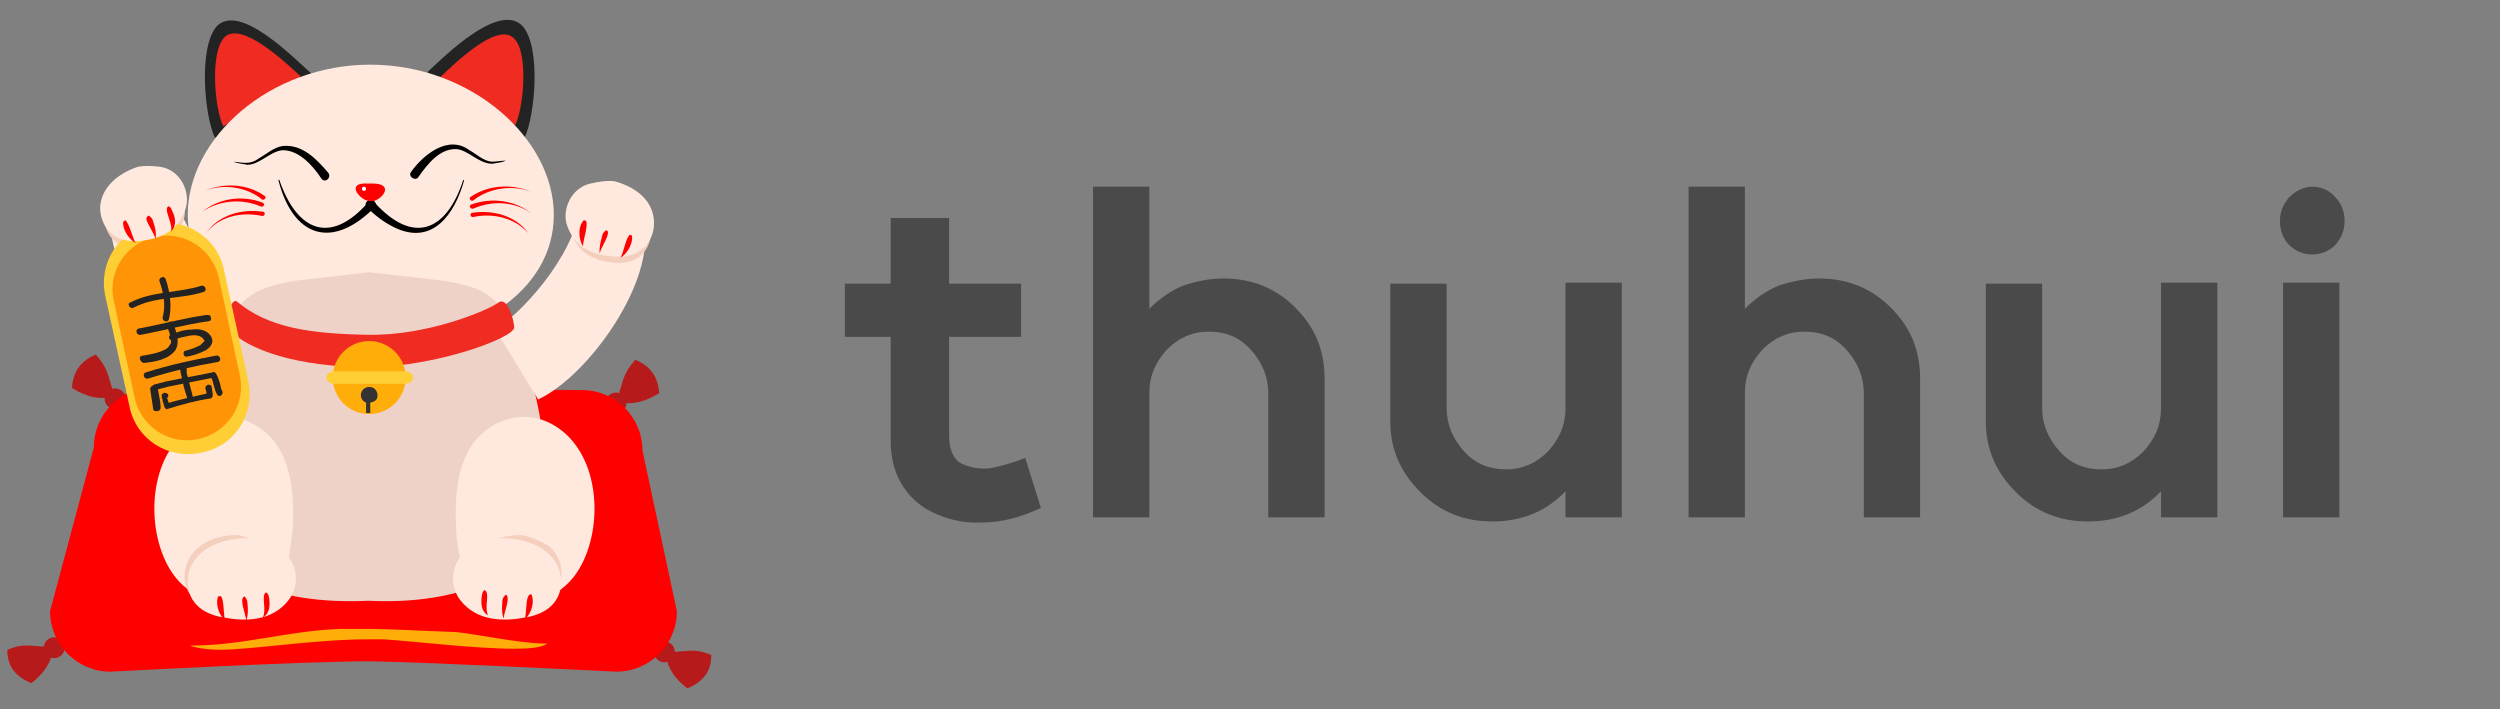 <?xml version="1.0" encoding="utf-8"?>
<!-- Generator: Adobe Illustrator 27.5.0, SVG Export Plug-In . SVG Version: 6.00 Build 0)  -->
<svg version="1.1" id="Layer_1" xmlns="http://www.w3.org/2000/svg" xmlns:xlink="http://www.w3.org/1999/xlink" x="0px" y="0px"
	 viewBox="0 0 239.7 68" style="enable-background:new 0 0 239.7 68;" xml:space="preserve">
<rect x="0" y="0" width="239.7" height="68" fill="#808080" stroke="none"/>
<style type="text/css">
	.st0{fill:#232323;}
	.st1{fill:#EF2B22;}
	.st2{fill:#4A4A4A;}
	.st3{fill:#FFE9DE;}
	.st4{fill:#B71A1A;}
	.st5{fill:#FF0000;}
	.st6{fill:#FFAD08;}
	.st7{fill:#F4CFBE;}
	.st8{fill:#EFD2C7;}
	.st9{fill:#FFCE34;}
	.st10{fill:#FF9406;}
	.st11{fill:#333333;}
	.st12{fill:#FFFFFF;}
</style>
<g>
	<path class="st0" d="M50.3,13.2c1-2.1,1.6-8.7-0.2-10.7c-2.2-2.3-7.3,2.7-9.1,4.4c1,1.8,2.3,3.5,5.4,5.1
		C48.3,13,50.3,13.2,50.3,13.2z"/>
	<path class="st1" d="M49.4,12c0.8-1.6,1.3-6.9-0.1-8.3c-1.6-1.7-5.8,2.5-7.1,3.7c0.8,1.3,2.1,2.1,4.4,3.3C48,11.4,49.4,12,49.4,12z
		"/>
</g>
<g>
	<path class="st0" d="M20.6,13.2c-1-2.1-1.6-8.7,0.2-10.7C23,0.3,28,5.4,29.8,7c-1,1.8-2.2,3.5-5.3,5.1C22.6,13,20.6,13.2,20.6,13.2
		z"/>
	<path class="st1" d="M21.4,12.1c-0.8-1.6-1.3-7,0.1-8.5c1.6-1.7,6,2.5,7.3,3.7c-0.8,1.3-2.3,2.1-4.6,3.3
		C22.8,11.4,21.4,12.1,21.4,12.1z"/>
</g>
<g>
	<path class="st2" d="M98.3,43.9l1.5,4.8c-1.9,0.9-3.8,1.4-5.7,1.4c-1.9,0.1-3.7-0.4-5.3-1.3c-2.2-1.4-3.4-3.6-3.4-6.5v-10H81v-5.1
		h4.4v-6.3H91v6.3h6.9v5.1H91v9.4c0,1.4,0.4,2.3,1.1,2.7c0.8,0.4,1.7,0.6,2.8,0.5C95.9,44.7,97.1,44.4,98.3,43.9z"/>
	<path class="st2" d="M117.3,26.7c2.7,0,5,0.9,6.9,2.8s2.8,4.1,2.8,6.8v13.3h-5.4V37.7c0-1.6-0.6-3-1.7-4.2s-2.4-1.7-4-1.7
		s-2.9,0.6-4,1.7c-1.1,1.2-1.7,2.5-1.7,4.2v11.9h-5.4V17.9h5.4v11.7c0.9-0.9,2-1.7,3.2-2.2C114.6,27,115.9,26.7,117.3,26.7z"/>
	<path class="st2" d="M150.1,27.1h5.4v22.5h-5.4v-2.5c-1.9,2-4.3,2.9-7,2.9s-5-0.9-6.9-2.8c-1.9-1.9-2.9-4.1-2.9-6.8V27.2h5.4v11.9
		c0,1.6,0.6,3,1.7,4.2c1.1,1.2,2.4,1.7,4,1.7s2.9-0.6,4-1.7c1.1-1.2,1.7-2.5,1.7-4.2V27.1z"/>
	<path class="st2" d="M174.4,26.7c2.7,0,5,0.9,6.9,2.8s2.8,4.1,2.8,6.8v13.3h-5.4V37.7c0-1.6-0.6-3-1.7-4.2c-1.1-1.2-2.4-1.7-4-1.7
		s-2.9,0.6-4,1.7c-1.1,1.2-1.7,2.5-1.7,4.2v11.9h-5.4V17.9h5.4v11.7c0.9-0.9,2-1.7,3.2-2.2C171.7,27,173,26.7,174.4,26.7z"/>
	<path class="st2" d="M207.2,27.1h5.4v22.5h-5.4v-2.5c-1.9,2-4.3,2.9-7,2.9s-5-0.9-6.9-2.8c-1.9-1.9-2.9-4.1-2.9-6.8V27.2h5.4v11.9
		c0,1.6,0.6,3,1.7,4.2c1.1,1.2,2.4,1.7,4,1.7s2.9-0.6,4-1.7c1.1-1.2,1.7-2.5,1.7-4.2V27.1z"/>
	<path class="st2" d="M223.9,23.5c-0.6,0.6-1.4,0.9-2.2,0.9s-1.6-0.3-2.2-0.9c-0.6-0.6-0.9-1.4-0.9-2.3s0.3-1.6,0.9-2.3
		c0.6-0.6,1.4-1,2.2-1s1.6,0.3,2.2,1c0.6,0.6,0.9,1.4,0.9,2.3S224.5,22.8,223.9,23.5z M218.9,49.6V27.1h5.4v22.5H218.9z"/>
</g>
<path class="st3" d="M53.1,20.6C53.1,28,45.2,33,35.5,33C25.9,33,18,28,18,20.6S25.9,6.2,35.5,6.2C45.2,6.2,53.1,13.3,53.1,20.6z"/>
<path class="st4" d="M4.7,62c-1.9,0-2.3-0.4-4,0.3c0,1.4,0.6,2.5,2.3,3.2c1.2-0.9,1.9-2,2-3L4.7,62z"/>
<circle class="st4" cx="5.2" cy="62.1" r="1"/>
<path class="st4" d="M64.2,62.5c1.9,0,2.3-0.4,4,0.3c0,1.4-0.6,2.5-2.3,3.2c-1.2-0.9-1.9-2-2-3L64.2,62.5z"/>
<circle class="st4" cx="63.7" cy="62.5" r="1"/>
<path class="st4" d="M59.2,38.2c0.6-1.8,0.5-2.3,1.7-3.7c1.3,0.5,2.2,1.5,2.3,3.2c-1.3,0.8-2.5,1.1-3.5,0.9L59.2,38.2z"/>
<path class="st4" d="M58.7,39.6c0.5,0.2,1.1-0.1,1.3-0.6s-0.1-1.1-0.6-1.3s-1.1,0.1-1.3,0.6S58.2,39.4,58.7,39.6z"/>
<path class="st4" d="M10.9,37.7c-0.6-1.8-0.5-2.3-1.7-3.7c-1.3,0.5-2.2,1.5-2.3,3.2c1.3,0.8,2.5,1.1,3.5,0.9L10.9,37.7z"/>
<path class="st4" d="M11.4,39.2c-0.5,0.2-1.1-0.1-1.3-0.6s0.1-1.1,0.6-1.3s1.1,0.1,1.3,0.6S11.9,39,11.4,39.2z"/>
<path class="st5" d="M64.9,58.6c0,3.2-2.6,5.8-5.8,5.8c0,0-17.8-0.9-23.6-1c-6.4,0-24.9,1-24.9,1c-3.2,0-5.8-2.6-5.8-5.8L9,42.9
	c0-3.2,2.6-5.8,5.8-5.8l41,0.3c3.2,0,5.8,2.6,5.8,5.8L64.9,58.6"/>
<path class="st6" d="M35.1,60.3c-0.9,0-1.8,0-2.5,0c-5.2,0.2-9.2,1.6-14.4,1.6c0,0,1,0.4,2.9,0.4c2.9,0,9.2-1,14.1-1
	c0.6,0,1.1,0,1.6,0c3,0.2,8.8,0.9,12.5,0.9c1.5,0,2.6-0.1,3.2-0.5c-0.1,0-0.2,0-0.3,0c-2.3,0-6.5-0.9-8.5-1.1
	C40.5,60.5,37.6,60.3,35.1,60.3"/>
<path class="st3" d="M21.5,36.6c-5-2.1-11.9-11-10.8-16.6c1.8-0.5,4.5-1.3,6-2.5c0.1,4.4,5.3,10.2,8.6,12.2L21.5,36.6z"/>
<path class="st7" d="M13.2,17.3C11.6,17.8,10,19,10,20.9c0,1.2,0.9,3.2,3.6,3c1.6-0.2,3.3-0.8,4-2.8c0.5-1.5-0.5-3.4-2.2-3.7
	C13.8,17.1,13.2,17.3,13.2,17.3z"/>
<path class="st8" d="M51.7,39.6c-0.6-3.1-1.4-6.2-3-9.1c-1.5-2.7-3.4-3.1-6.3-3.6l-7-0.8l-7,0.8c-2.8,0.5-4.8,1-6.3,3.6
	c-1.6,2.8-2.4,5.9-3,9.1c-1,5.4-1.1,12.6,4.4,15.9c3.1,1.8,7.6,2.3,11.8,2.1c4.1,0.2,8.6-0.3,11.8-2.1C52.9,52.2,52.7,45,51.7,39.6z
	"/>
<path class="st3" d="M51.6,38.3c4.9-2.3,11.4-11.5,10.1-17c-1.8-0.4-4.5-1.1-6.1-2.2c0.1,4.4-4.9,10.4-8.1,12.5L51.6,38.3z"/>
<path class="st7" d="M59,18.7c1.7,0.5,3.3,1.6,3.4,3.4c0.1,1.2-0.7,3.3-3.4,3.1c-1.6-0.1-3.4-0.7-4.1-2.6c-0.5-1.5,0.3-3.4,2-3.8
	C58.4,18.5,59,18.7,59,18.7z"/>
<path class="st3" d="M59,17.4c1.8,0.5,3.6,1.7,3.7,3.8c0.1,1.4-0.8,3.6-3.8,3.4c-1.8-0.1-3.7-0.7-4.5-2.9c-0.6-1.6,0.4-3.7,2.2-4.1
	C58.3,17.2,59,17.4,59,17.4z"/>
<path class="st5" d="M60.6,22.6c0.1,1-0.7,1.9-1.1,2.1c0.3-0.5,0.5-1.9,0.9-2.2L60.6,22.6z"/>
<path class="st5" d="M57.8,22.4c0,0-0.4,1.2-0.3,1.9c0.1-0.6,1.1-1.9,0.7-2.2C58.1,22.1,58.1,22,57.8,22.4z"/>
<path class="st5" d="M55.9,21.2c-0.6,0.8-0.3,2,0,2.4c0-0.6,0.5-1.9,0.3-2.4C56.1,21.1,55.9,21.1,55.9,21.2z"/>
<path class="st1" d="M21.9,31.5c1.8,2.1,6.8,3.7,13.4,3.7c6.4,0,14-2.8,14-3.8c0-0.6-0.6-3-1.5-2.4c-0.9,0.7-6.7,3.2-12.5,3.1
	c-5.7-0.1-9.6-0.7-12.6-3.2C22.2,28.5,21.4,30.8,21.9,31.5z"/>
<path class="st3" d="M28.1,49.5c0-1.5,0-4.3-1.4-6.6c-1.6-2.5-4.7-3.7-7.5-2.4c-5,2.4-5.4,10-2.9,14.1c2.9,4.8,10,4,11.5-1.6
	C27.7,52.9,28.1,51.6,28.1,49.5z"/>
<path class="st7" d="M22.7,51.3c-2,0-4.1,0.8-4.8,2.8c-0.5,1.3-0.3,3.7,2.8,4.3c1.8,0.4,4,0.4,5.4-1.6c1-1.5,0.6-3.8-1.1-4.7
	C23.4,51.3,22.7,51.3,22.7,51.3z"/>
<path class="st3" d="M23.8,51.6c-2.3,0-4.8,0.8-5.6,3c-0.5,1.4-0.3,4,3.2,4.6c2.1,0.4,4.7,0.4,6.3-1.7c1.2-1.6,0.8-4.1-1.3-5.1
	C24.6,51.6,23.8,51.6,23.8,51.6z"/>
<path class="st5" d="M20.9,57.2c-0.3,1,0.3,2,0.7,2.3c-0.2-0.5-0.1-2-0.4-2.3C21.1,57.1,20.9,57.2,20.9,57.2z"/>
<path class="st5" d="M25.8,57.3c0.1,0.7,0.1,1.5-0.6,1.9c0.4-0.8-0.2-2.1,0.3-2.4C25.5,56.8,25.7,56.8,25.8,57.3z"/>
<path class="st5" d="M23.7,57.6c0,0,0.2,1.3-0.1,1.9c0-0.6-0.7-2-0.2-2.3C23.4,57.2,23.5,57.1,23.7,57.6z"/>
<path class="st3" d="M43.7,49.5c0-1.5,0-4.3,1.4-6.6c1.6-2.5,4.7-3.7,7.5-2.4c5,2.4,5.4,10,2.9,14.1c-2.9,4.8-10,4-11.5-1.6
	C44,52.9,43.7,51.6,43.7,49.5z"/>
<path class="st7" d="M49.9,51.3c-2,0-4.1,0.8-4.8,2.8c-0.5,1.3-0.3,3.7,2.8,4.3c1.8,0.4,4,0.4,5.4-1.6c1-1.5,0.6-3.8-1.1-4.7
	C50.6,51.3,49.9,51.3,49.9,51.3z"/>
<path class="st3" d="M48,51.6c2.3,0,4.8,0.8,5.6,3c0.5,1.4,0.3,4-3.2,4.6c-2.1,0.4-4.7,0.4-6.3-1.7c-1.2-1.6-0.8-4.1,1.3-5.1
	C47.1,51.6,48,51.6,48,51.6z"/>
<path class="st5" d="M51,57.1c0.3,1-0.3,2-0.7,2.3c0.2-0.5,0.1-2,0.4-2.3C50.8,56.9,51,57,51,57.1z"/>
<path class="st5" d="M46.2,57.1c-0.1,0.7-0.1,1.5,0.6,1.9c-0.4-0.8,0.2-2.1-0.3-2.4C46.4,56.6,46.3,56.6,46.2,57.1z"/>
<path class="st5" d="M48.2,57.4c0,0-0.2,1.3,0.1,1.9c0-0.6,0.7-2,0.2-2.3C48.5,57.1,48.5,56.9,48.2,57.4z"/>
<path class="st9" d="M23.8,36.5c0.7,3.2-1.3,6.3-4.5,6.9c-3.2,0.7-6.3-1.3-6.9-4.5l-2.3-10.5c-0.7-3.2,1.3-6.3,4.5-6.9
	c3.2-0.7,6.3,1.3,6.9,4.5L23.8,36.5z"/>
<path class="st10" d="M23,36c0.6,2.8-1.2,5.5-4,6.1s-5.5-1.2-6.1-4l-2-9.3c-0.6-2.8,1.2-5.5,4-6.1s5.5,1.2,6.1,4L23,36z"/>
<path class="st0" d="M14.2,36.3c2.2-0.7,4.4-1.2,6.7-1.6c0.4-0.1,0.2-0.7-0.2-0.6c-2.2,0.4-4.5,0.9-6.7,1.6
	C13.6,35.8,13.8,36.4,14.2,36.3z"/>
<path class="st0" d="M18.5,38.1c-0.1-0.5-0.3-1.1-0.4-1.6C18,36.3,18,36,17.9,35.8c0-0.1,0-0.2,0-0.3s0-0.1,0-0.2v-0.1
	c0-0.2,0-0.3-0.2-0.4c-0.1,0-0.4,0-0.4,0.2c-0.1,0.5,0.1,1,0.2,1.5c0.1,0.6,0.3,1.2,0.5,1.8C18,38.7,18.6,38.5,18.5,38.1z"/>
<path class="st0" d="M16.1,37.8C16.1,37.8,16,37.8,16.1,37.8c-0.2-0.2-0.5-0.2-0.6,0.1c0,0.2,0.1,0.4,0.1,0.6
	c0.1,0.2,0.1,0.4,0.2,0.6c0.1,0.1,0.2,0.2,0.3,0.1c1.3-0.4,2.7-0.8,4.1-1c0.1,0,0.2-0.2,0.2-0.3c0-0.3-0.1-0.6-0.1-0.8
	c-0.1-0.4-0.7-0.2-0.6,0.2c0.1,0.2,0.1,0.4,0.1,0.7c0.1-0.1,0.2-0.2,0.2-0.3c-1.4,0.3-2.7,0.6-4.1,1c0.1,0,0.2,0.1,0.3,0.1
	c0,0,0,0.1,0,0v-0.1c0-0.1-0.1-0.2-0.1-0.3S16,38.2,16,38.1V38c0-0.1,0,0,0,0.1c-0.2,0-0.3,0.1-0.5,0.1c0,0,0,0,0-0.1
	C15.7,38.5,16.3,38.1,16.1,37.8z"/>
<path class="st0" d="M15.4,39.1c0-0.7-0.2-1.3-0.3-2c-0.1,0.1-0.1,0.2-0.2,0.3c0.1-0.1,0.3-0.1,0.4-0.1c0.2-0.1,0.5-0.1,0.7-0.2
	c0.5-0.1,1-0.2,1.5-0.3c1-0.2,2-0.4,3-0.6c-0.1,0-0.2-0.1-0.3-0.1c0.3,0.5,0.3,1.2,0.6,1.7c0.2,0.4,0.7,0,0.5-0.3c0.1,0.1,0,0,0,0
	c0-0.1,0-0.1-0.1-0.2c0-0.2-0.1-0.4-0.1-0.5c-0.1-0.3-0.2-0.7-0.4-1c-0.1-0.1-0.2-0.2-0.3-0.1c-1,0.2-2,0.4-3.1,0.6
	c-0.5,0.1-1,0.2-1.5,0.3c-0.2,0.1-0.5,0.1-0.7,0.2c-0.2,0-0.4,0.1-0.5,0.2c-0.1,0-0.2,0.2-0.2,0.3c0.1,0.7,0.2,1.3,0.3,2
	C14.8,39.5,15.4,39.5,15.4,39.1z"/>
<path class="st0" d="M13.5,32.1c2.2-0.4,4.3-1,6.5-1.3c0.2,0,0.3-0.2,0.2-0.4c0-0.2-0.2-0.2-0.4-0.2c-2.2,0.3-4.3,0.9-6.5,1.3
	C12.9,31.6,13.1,32.2,13.5,32.1z"/>
<path class="st0" d="M13.8,34.8c1-0.1,2.3-0.3,3-1.2c0.5-0.8,0.1-1.8-0.2-2.6c-0.1-0.2-0.3-0.2-0.4-0.1C16,31,16,31.2,16,31.3
	c0.2,0.4,0.3,0.8,0.4,1.1c0,0.1,0,0.2,0,0.2c0,0.1,0,0.2,0,0.2c0,0.2-0.1,0.2-0.2,0.4s-0.5,0.4-0.8,0.5c-0.5,0.2-1.1,0.3-1.7,0.4
	c-0.2,0-0.3,0.1-0.3,0.3C13.5,34.7,13.7,34.8,13.8,34.8z"/>
<path class="st0" d="M16.6,32.6c0.5-0.2,1-0.3,1.5-0.4c0.5-0.1,1.1-0.1,1.4,0.3c0,0,0,0.1,0.1,0.1c0,0,0,0.1,0,0c0,0.1,0,0.1,0,0.1
	c-0.1,0.1-0.3,0.3-0.4,0.4c-0.4,0.2-0.9,0.4-1.3,0.5c-0.2,0-0.3,0.1-0.3,0.3s0.1,0.3,0.3,0.3c0.6-0.1,1.2-0.3,1.8-0.6
	c0.5-0.3,0.9-0.8,0.5-1.4c-0.4-0.6-1.2-0.7-1.8-0.6c-0.7,0-1.4,0.2-2,0.5C16,32.2,16.3,32.8,16.6,32.6z"/>
<path class="st0" d="M16.2,30.6c0.3-1.2,0.1-2.6-0.3-3.8c-0.1-0.2-0.2-0.3-0.4-0.2c-0.1,0-0.3,0.2-0.2,0.4c0.4,1.1,0.6,2.3,0.3,3.4
	C15.5,30.8,16.1,31,16.2,30.6z"/>
<path class="st0" d="M12.8,29.5c2.1-1.1,4.5-0.8,6.7-1.5c0.4-0.1,0.2-0.7-0.2-0.6c-2.2,0.7-4.7,0.5-6.8,1.6
	C12.1,29.1,12.5,29.7,12.8,29.5z"/>
<circle class="st6" cx="35.4" cy="36.2" r="3.5"/>
<path class="st11" d="M36.2,37.9c0-0.4-0.3-0.8-0.8-0.8c-0.4,0-0.8,0.3-0.8,0.8c0,0.3,0.2,0.6,0.5,0.7v1h0.4v-1
	C36,38.5,36.2,38.3,36.2,37.9z"/>
<path class="st9" d="M39.6,36.2c0,0.3-0.3,0.6-0.7,0.6H32c-0.4,0-0.7-0.3-0.7-0.6s0.3-0.6,0.7-0.6h6.8
	C39.2,35.6,39.6,35.8,39.6,36.2z"/>
<path class="st3" d="M13.2,16c-1.8,0.6-3.5,1.9-3.6,3.9c0,1.4,0.9,3.5,3.9,3.2c1.8-0.2,3.6-0.9,4.3-3.1c0.5-1.6-0.5-3.7-2.4-4
	C13.9,15.8,13.2,16,13.2,16z"/>
<path class="st5" d="M11.8,21.3c0,1,0.8,1.8,1.2,2c-0.3-0.5-0.6-1.9-1-2.2C12,21.1,11.8,21.3,11.8,21.3z"/>
<path class="st5" d="M16.5,20.2c0.3,0.6,0.5,1.4-0.1,2c0.2-0.8-0.7-2-0.3-2.4C16.2,19.8,16.3,19.7,16.5,20.2z"/>
<path class="st5" d="M14.6,21c0,0,0.5,1.2,0.3,1.9c-0.1-0.6-1.1-1.8-0.8-2.1C14.2,20.7,14.2,20.5,14.6,21z"/>
<path d="M39.4,16.5c1.2-1.7,3.6-3.6,5.6-2.1c0.6,0.3,1.4,1.1,2.2,1.1c0.4,0,0.9-0.1,1.3-0.1c-0.4,0.2-0.8,0.2-1.3,0.3
	c-1.3,0-2.3-1.3-3.4-1.4c-1.6-0.1-2.8,1.4-3.7,2.7C39.8,17.4,39.1,16.9,39.4,16.5L39.4,16.5z"/>
<path d="M30.8,17.1c-0.8-1.2-2.1-2.7-3.7-2.7c-1.2,0.1-2.2,1.4-3.4,1.4c-0.4-0.1-0.9-0.1-1.3-0.3c0.9,0.1,1.6,0.3,2.4-0.3
	c0.7-0.4,1.5-1.1,2.3-1.2c1.9-0.2,3.3,1.3,4.4,2.6C31.8,17.1,31.1,17.6,30.8,17.1L30.8,17.1z"/>
<path d="M35.9,19.4c3.7,4.1,6.9,2.8,8.5-2.1c0-0.1,0.1,0,0.1,0c-0.9,3.2-3,6.3-6.7,4.5c-1-0.5-1.8-1.1-2.6-1.9
	c-0.2-0.2-0.2-0.4,0-0.6C35.5,19.1,35.8,19.2,35.9,19.4L35.9,19.4z"/>
<path d="M35.9,19.9c-4.1,4.1-7.8,2.8-9.2-2.6c0-0.1,0.1-0.1,0.1,0c1.7,4.9,4.9,6.2,8.5,2.1C35.7,18.9,36.3,19.5,35.9,19.9L35.9,19.9
	z"/>
<path class="st5" d="M35.3,17.6c-0.2,0-1.2-0.1-1.2,0.5c0,0.4,0.7,1.2,1.5,1.2c0.9,0,2.3-1.6,0.3-1.7H35.3z"/>
<circle class="st12" cx="34.9" cy="18.1" r="0.2"/>
<path class="st5" d="M45.1,18.9c1.7-1.2,4-1.3,5.9-0.5c-1.8-0.7-4.1-0.4-5.6,0.8C45.2,19.4,44.9,19,45.1,18.9L45.1,18.9z"/>
<path class="st5" d="M45.2,19.6c2-0.7,4.2-0.4,5.8,0.9c-1.6-1.2-3.8-1.3-5.6-0.5C45.1,20.1,44.9,19.7,45.2,19.6L45.2,19.6z"/>
<path class="st5" d="M45.3,20.4c2-0.3,4.2,0.3,5.4,2c-1.3-1.5-3.4-2-5.3-1.6C45.1,20.9,45,20.4,45.3,20.4L45.3,20.4z"/>
<path class="st5" d="M25.1,19.1c-1.5-1.2-3.7-1.5-5.5-0.8c1.9-0.8,4.1-0.7,5.8,0.5C25.6,18.9,25.3,19.3,25.1,19.1L25.1,19.1z"/>
<path class="st5" d="M25,19.8c-1.8-0.8-4-0.6-5.6,0.5c1.6-1.3,3.8-1.6,5.7-0.9C25.5,19.5,25.3,19.9,25,19.8L25,19.8z"/>
<path class="st5" d="M25.1,20.7c-1.9-0.4-4,0-5.3,1.6c1.2-1.7,3.4-2.3,5.4-2C25.5,20.3,25.4,20.8,25.1,20.7L25.1,20.7z"/>
</svg>
